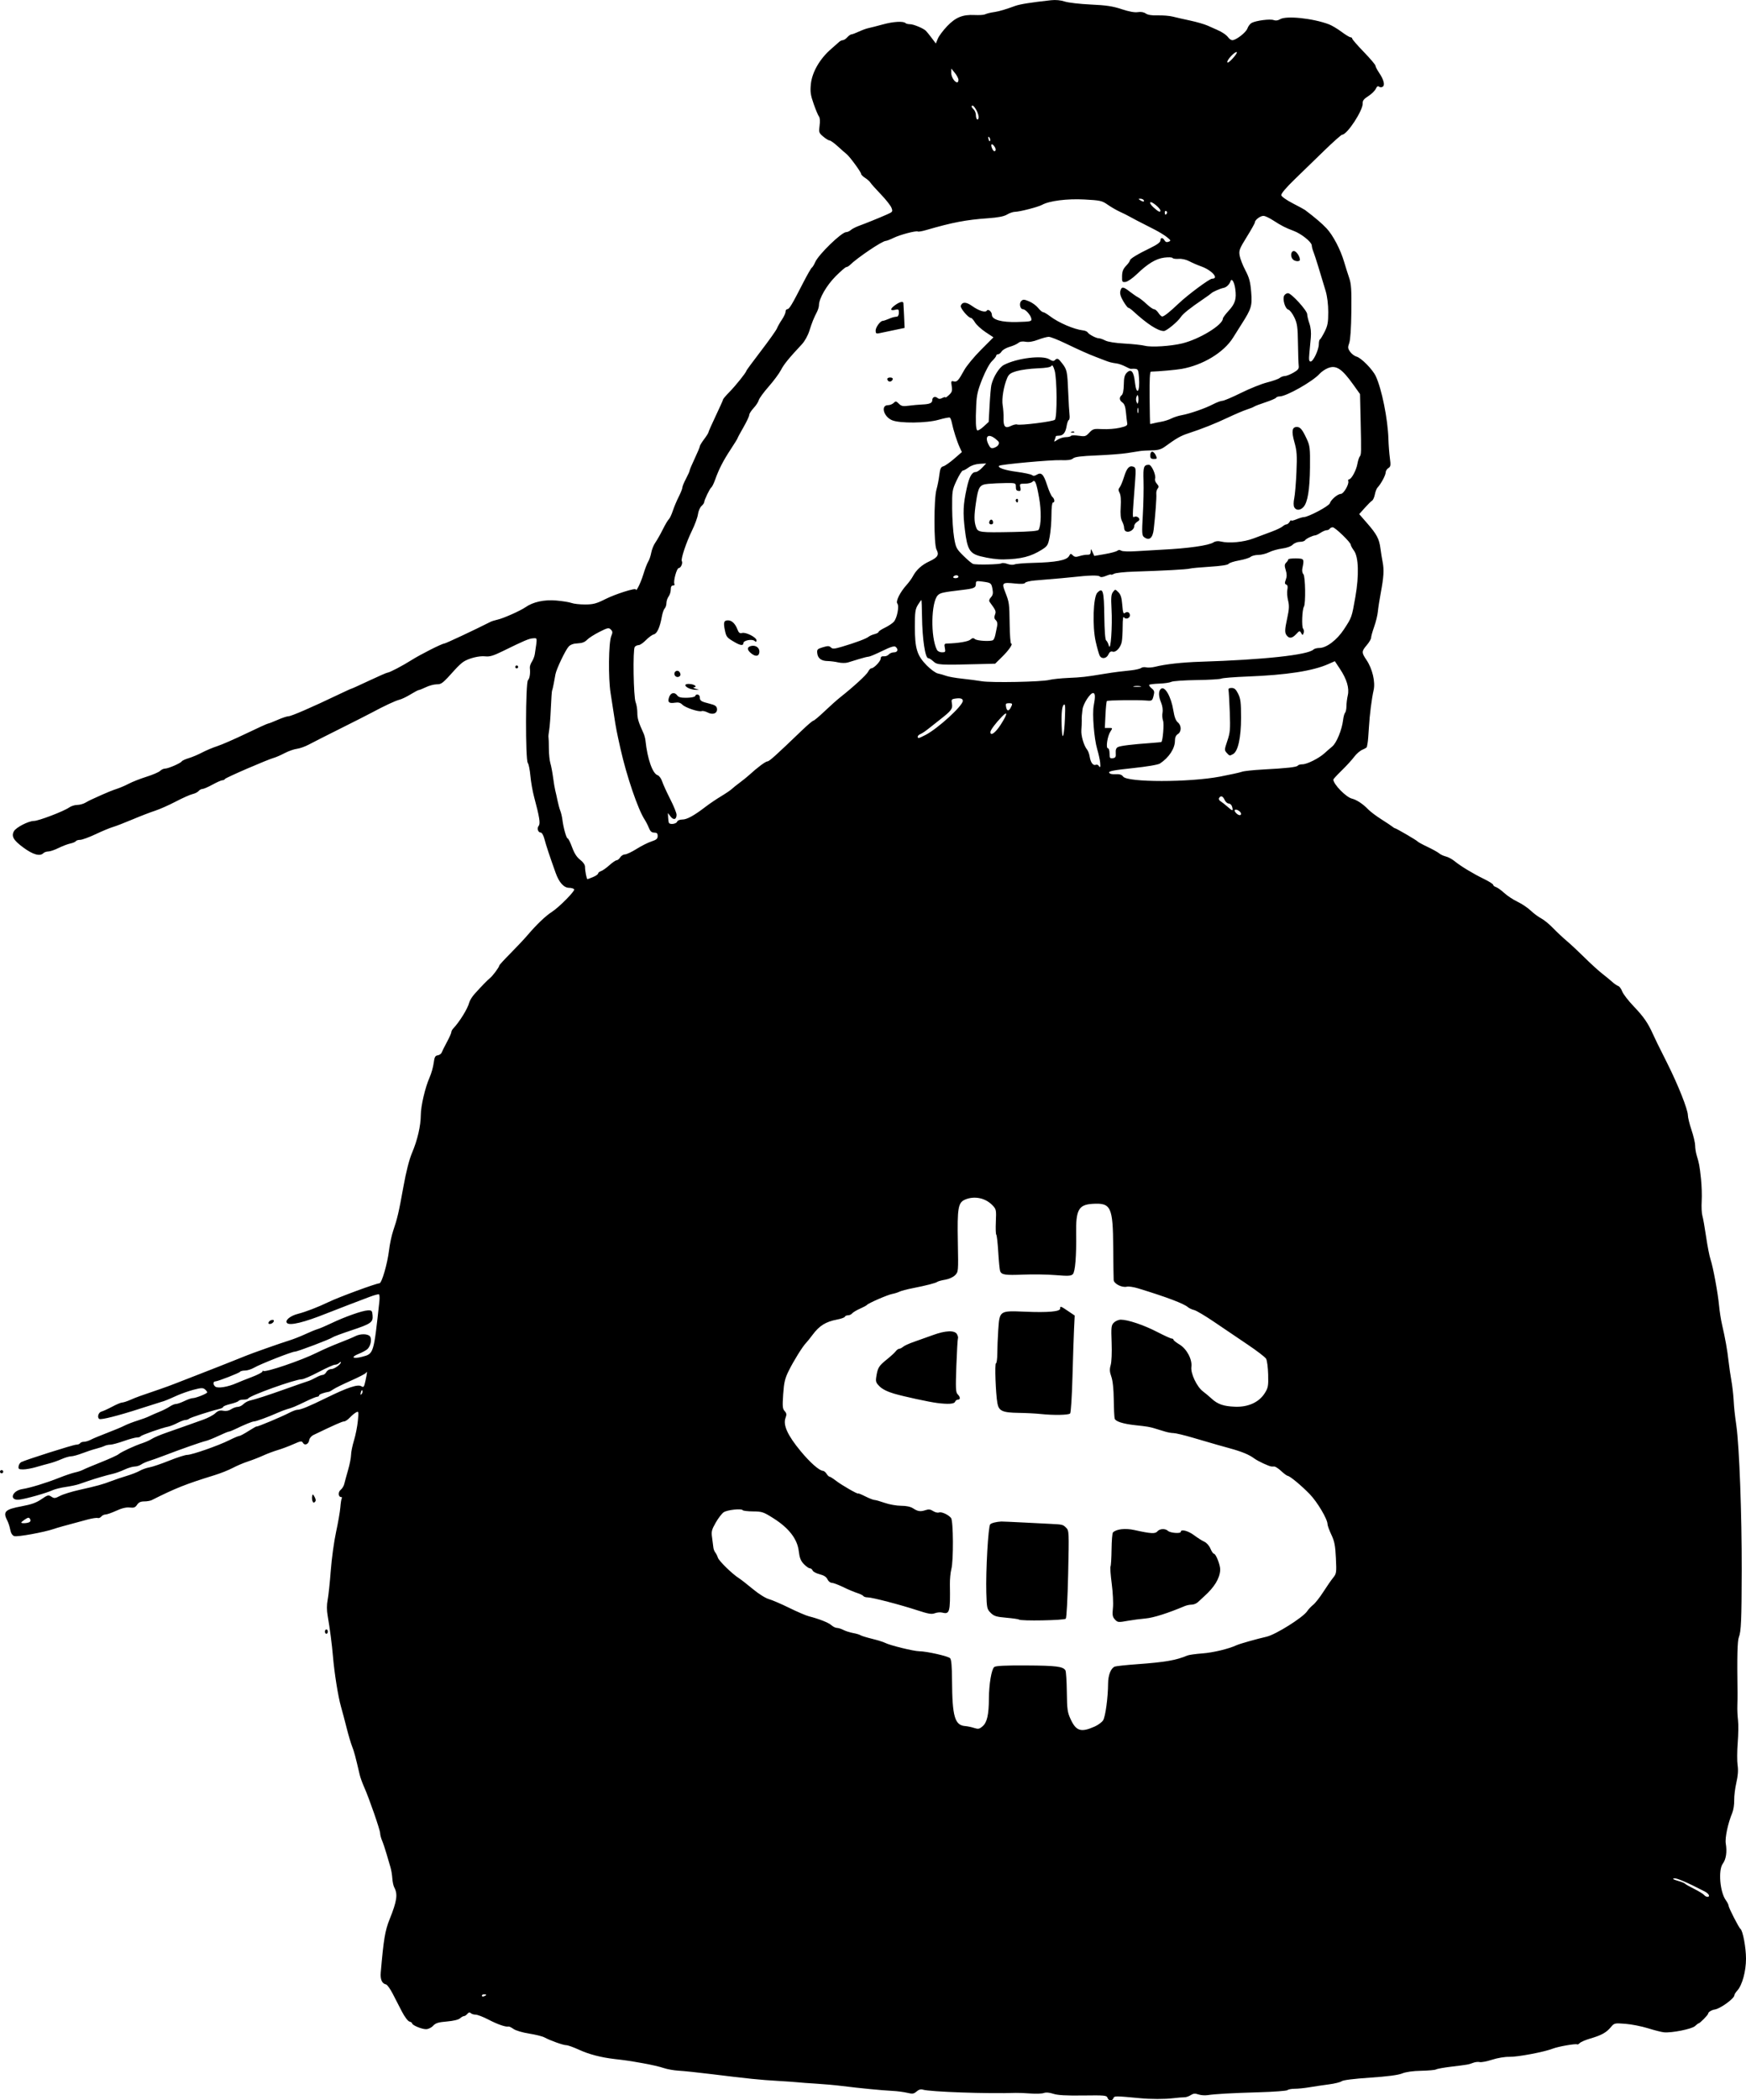 <?xml version="1.0" encoding="UTF-8"?>
<svg width="339.12mm" height="407.69mm" version="1.1" viewBox="0 0 1201.6 1444.6" xmlns="http://www.w3.org/2000/svg">
<g transform="translate(2.184 276.55)">
<path d="m759.99 1166.3c-0.528-1.663-1.908-1.793-16.817-1.592-11.688 0.158-17.429-0.17-20.475-1.171-2.711-0.891-5.047-1.083-6.5-0.536-1.247 0.47-5.418 0.619-9.268 0.331-3.85-0.288-8.35-0.474-10-0.413-18.897 0.699-59.552-0.722-64.029-2.239-1.343-0.455-2.788-0.029-4.274 1.26-1.942 1.685-2.815 1.809-6.471 0.922-2.324-0.564-6.926-1.157-10.226-1.318-7.007-0.342-22.414-1.84-34.5-3.353-4.675-0.585-12.775-1.317-18-1.625-5.225-0.309-10.85-0.722-12.5-0.918s-7.95-0.639-14-0.984c-11.953-0.682-20.23-1.527-45.5-4.646-9.075-1.12-19.2-2.181-22.5-2.357s-8.025-1.023-10.5-1.881-8.775-2.311-14-3.229c-9.949-1.748-11.255-1.941-19.705-2.923-9.348-1.086-17.673-3.265-24.523-6.42-3.7-1.704-7.621-3.099-8.713-3.099-2.114 0-10.904-3.137-15.059-5.374-1.375-0.74-6.1-1.909-10.5-2.598-4.47-0.7-9.185-2.095-10.685-3.162-1.477-1.05-3.052-1.814-3.5-1.698-1.822 0.474-7.484-1.477-13.717-4.726-3.631-1.893-7.637-3.443-8.9-3.443s-2.767-0.469-3.34-1.042c-0.723-0.723-1.434-0.57-2.322 0.5-0.704 0.848-1.752 1.542-2.329 1.542-0.577 0-1.819 0.697-2.76 1.548-1.04 0.941-4.582 1.789-9.026 2.162-5.91 0.495-7.732 1.062-9.483 2.952-1.254 1.353-3.32 2.338-4.901 2.338-2.97 0-9.537-2.753-9.537-3.997 0-0.423-0.842-0.99-1.871-1.259-1.041-0.272-3.331-3.318-5.163-6.867-1.81-3.507-4.681-9.077-6.379-12.377-1.698-3.3-3.762-6.137-4.587-6.305-2.735-0.556-3.999-3.415-3.592-8.127 1.982-22.979 2.96-28.856 6.104-36.661 5.043-12.52 5.732-17.231 3.202-21.907-0.595-1.1-1.201-3.928-1.346-6.285s-0.706-5.732-1.246-7.5-1.758-5.915-2.707-9.215c-0.949-3.3-2.33-7.418-3.07-9.151-0.74-1.733-1.345-4.032-1.345-5.109 0-2.222-7.617-24.17-11.014-31.74-1.234-2.75-2.612-6.575-3.06-8.5-2.986-12.809-3.824-15.934-5.232-19.5-0.869-2.2-2.539-7.825-3.711-12.5s-2.962-11.425-3.978-15c-1.967-6.925-4.522-22.978-5.49-34.5-0.674-8.02-2.154-19.372-3.623-27.801-0.678-3.889-0.681-7.514-9e-3 -11 0.551-2.86 1.515-11.949 2.141-20.199 0.626-8.25 2.268-20.175 3.648-26.5s2.7-13.916 2.933-16.869c0.233-2.953 0.669-5.765 0.969-6.25 0.3-0.485 0.116-0.881-0.407-0.881-2.017 0-2.249-3.429-0.336-4.959 1.06-0.848 2.178-2.666 2.484-4.041 0.306-1.375 1.472-5.65 2.592-9.5 1.12-3.85 2.053-8.575 2.073-10.5 0.02-1.925 0.934-6.425 2.03-10 1.096-3.575 2.287-9.591 2.647-13.368 0.623-6.54 0.563-6.819-1.251-5.842-1.048 0.564-2.995 2.192-4.329 3.618-1.333 1.425-3.099 2.592-3.924 2.592-1.272 0-6.279 2.217-21.152 9.365-1.375 0.661-2.647 2.227-2.828 3.479-0.409 2.845-3.11 4.018-4.311 1.872-0.793-1.418-1.522-1.312-6.626 0.959-3.154 1.404-7.985 3.212-10.735 4.019-2.75 0.807-7.25 2.498-10 3.758s-7.459 3.092-10.465 4.071c-3.006 0.979-7.731 2.985-10.5 4.459-2.769 1.474-8.41 3.716-12.535 4.984-19.471 5.985-26.965 8.959-43.236 17.158-0.955 0.481-3.266 0.875-5.135 0.875-2.447 0-3.822 0.647-4.913 2.311-1.222 1.865-2.197 2.231-5.052 1.898-2.388-0.279-5.386 0.433-9.222 2.189-3.126 1.431-6.474 2.602-7.44 2.602s-2.295 0.648-2.952 1.441-1.754 1.226-2.437 0.964c-0.683-0.262-3.912 0.241-7.177 1.117-17.348 4.657-20.181 5.447-22.936 6.395-6.685 2.302-25.344 5.684-27.323 4.953-1.359-0.502-2.306-2.036-2.763-4.474-0.383-2.04-1.305-4.877-2.049-6.303-3.158-6.051-1.494-7.655 10.154-9.794 6.438-1.182 9.895-2.426 13.354-4.806 4.277-2.942 4.85-3.09 6.85-1.762 1.946 1.292 2.593 1.234 5.98-0.54 2.088-1.094 8.072-2.943 13.297-4.109 12.066-2.693 16.401-3.89 22-6.073 2.475-0.965 7.2-2.556 10.5-3.535s7.35-2.557 9-3.506 4.694-2.027 6.764-2.396c2.07-0.368 8.197-2.448 13.615-4.622 5.418-2.174 10.984-3.952 12.37-3.952 3.236 0 21.543-6.4 28.973-10.129 3.147-1.579 6.206-2.871 6.798-2.871s3.53-1.569 6.529-3.488c2.999-1.918 5.452-3.29 5.452-3.048 0 0.547 17.096-6.609 22.461-9.402 2.179-1.134 4.654-2.069 5.5-2.077 2.478-0.024 7.781-2.196 20.039-8.206 14.677-7.197 21.618-9.498 24.057-7.975 1.598 0.998 1.911 0.575 2.868-3.891 1.256-5.854 1.312-6.815 0.309-5.308-0.404 0.608-5.01 2.994-10.235 5.302-5.225 2.309-10.625 4.95-12 5.869-1.375 0.92-2.725 1.709-3 1.754-3.673 0.606-7 1.817-7 2.549 0 0.506-0.562 0.92-1.25 0.92s-4.175 1.418-7.75 3.151c-7.365 3.57-9.452 4.438-13 5.406-1.375 0.375-4.3 1.488-6.5 2.473-6.37 2.852-14.885 5.97-16.305 5.97-1.211 5e-4 -6.683 2.252-13.599 5.596-1.597 0.772-3.283 1.404-3.747 1.404s-3.657 1.325-7.096 2.944c-3.439 1.619-7.378 3.188-8.753 3.486-2.744 0.595-17.511 5.776-28.5 10-3.85 1.48-8.572 3.165-10.494 3.745-1.922 0.58-4.385 1.678-5.473 2.44s-3.115 1.395-4.506 1.407c-1.39 0.012-4.553 0.969-7.027 2.126-2.475 1.157-6.075 2.454-8 2.882-4.004 0.891-11.87 3.182-17 4.951-1.925 0.664-4.85 1.664-6.5 2.222s-5.7 1.402-9 1.876-7.35 1.487-9 2.253c-4.159 1.929-18.22 5.91-22.741 6.439-7.346 0.859-5.291-6.162 2.129-7.273 5.134-0.768 16.35-4.204 25.113-7.691 4.125-1.642 9.075-3.317 11-3.723 1.925-0.406 4.4-1.224 5.5-1.819s6.725-2.961 12.5-5.259 11.175-4.762 12-5.476c1.826-1.579 11.032-5.843 16.5-7.642 2.2-0.724 5.125-2.054 6.5-2.955s5.875-2.801 10-4.221 10.2-3.557 13.5-4.75c3.3-1.193 8.577-3.073 11.726-4.179 3.149-1.106 6.871-3.071 8.27-4.368 1.942-1.8 3.247-2.218 5.513-1.764 1.92 0.384 3.843 0.021 5.445-1.029 1.362-0.892 3.392-1.623 4.512-1.623s2.87-0.835 3.891-1.856c1.021-1.021 2.933-2.108 4.25-2.417 4.418-1.036 12.303-3.6 25.394-8.256 7.15-2.543 13.9-4.891 15-5.218s3.476-1.417 5.28-2.423c1.804-1.006 3.926-1.829 4.715-1.829s1.916-0.9 2.505-2c0.589-1.101 2.094-2 3.347-2 2.112 0 6.653-3.235 6.653-4.739 0-0.363-0.54-0.121-1.2 0.539s-1.973 1.2-2.918 1.2-5.98 2.25-11.189 5c-5.209 2.75-10.434 5-11.611 5-4.598 0-36.043 11.286-36.916 13.25-0.183 0.412-1.619 0.75-3.191 0.75-1.572 0-3.108 0.405-3.414 0.899-0.306 0.495-2.807 1.44-5.559 2.1-2.752 0.66-5.003 1.556-5.003 1.992 0 0.436-1.238 1.088-2.75 1.45-6.31 1.511-19.82 5.873-20.7 6.684-0.522 0.481-1.665 0.875-2.539 0.875s-3.371 0.932-5.55 2.07c-2.179 1.139-5.086 2.282-6.461 2.541-4.134 0.778-18.475 5.834-18.833 6.639-0.183 0.412-1.308 0.759-2.5 0.771-1.192 0.012-5.317 1.135-9.167 2.496s-8.019 2.477-9.264 2.479c-1.245 0-3.045 0.402-4 0.887s-3.536 1.337-5.736 1.892c-2.2 0.555-6.469 1.958-9.486 3.118-3.017 1.159-6.493 2.108-7.723 2.108s-4.162 0.859-6.514 1.909c-2.352 1.05-6.077 2.365-8.277 2.922-2.2 0.557-6.414 1.723-9.365 2.591-2.951 0.868-6.92 1.578-8.82 1.578-2.966 0-3.41-0.303-3.135-2.148 0.176-1.181 0.995-2.477 1.82-2.879 3.564-1.737 35.858-11.973 37.772-11.973 1.16 0 2.388-0.45 2.728-1s1.534-1 2.655-1 3.231-0.638 4.691-1.417c1.46-0.779 6.479-2.871 11.154-4.649s10.075-4.034 12-5.014c1.925-0.98 5.975-2.547 9-3.482s6.625-2.267 8-2.961c1.375-0.694 4.525-2.073 7-3.065s5.694-2.616 7.154-3.608c1.46-0.992 3.394-1.804 4.298-1.804 0.904 0 3.507-0.9 5.784-2 2.277-1.1 4.827-2 5.668-2 2.206 0 10.096-3.136 10.096-4.013 0-0.408-0.72-1.339-1.601-2.07-1.337-1.11-2.623-1.06-7.808 0.3-3.414 0.895-8.656 2.741-11.649 4.101-5.704 2.592-8.768 3.829-10.442 4.217-0.55 0.128-7.3 2.27-15 4.762-14.623 4.732-26.471 7.723-27.75 7.006-1.666-0.933-0.673-4.509 1.403-5.052 1.184-0.31 4.55-1.843 7.481-3.406 2.931-1.564 6-2.844 6.821-2.844s3.417-0.845 5.769-1.877c4.067-1.784 6.254-2.576 20.277-7.335 3.3-1.12 8.025-2.85 10.5-3.845 2.475-0.995 9.9-3.884 16.5-6.421 6.6-2.537 12.9-4.999 14-5.47s5.15-2.078 9-3.571c3.85-1.493 7.9-3.109 9-3.591 3.09-1.355 24.405-8.879 29.964-10.577 2.73-0.834 7.68-2.776 11-4.315 3.32-1.539 7.161-3.116 8.536-3.504 1.375-0.388 5.65-2.214 9.5-4.058 9.221-4.418 21.253-8.659 25-8.812 2.741-0.112 3.026 0.183 3.299 3.428 0.403 4.794-1.02 5.791-14.799 10.37-6.325 2.102-11.977 4.201-12.56 4.665-1.641 1.305-24.327 9.914-26.126 9.914-2.07 0-23.817 8.562-28.121 11.072-1.819 1.06-4.605 1.928-6.191 1.928-1.586 0-3.122 0.385-3.412 0.855-0.521 0.843-15.227 6.566-17.006 6.618-1.645 0.048-1.687 2.196-0.07 3.538 1.736 1.441 8.735 0.299 14.857-2.423 1.721-0.765 6.392-2.632 10.38-4.148 3.987-1.516 7.25-3.21 7.25-3.765 0-0.555 0.261-0.747 0.581-0.428 1.277 1.277 26.315-7.231 36.919-12.545 3.85-1.929 10.758-4.952 15.35-6.717 4.593-1.765 9.543-3.831 11-4.591 3.465-1.808 8.589-1.775 10.116 0.064 1.518 1.829 0.525 6.792-1.773 8.853-0.931 0.836-3.635 2.293-6.009 3.238-5.655 2.252-4.072 3.652 2.284 2.02 8.177-2.1 8.058-1.723 12.025-38.277 0.251-2.314 0.115-4.418-0.302-4.676-0.417-0.258-3.444 0.563-6.725 1.824s-9.566 3.649-13.966 5.306-11.375 4.365-15.5 6.018c-15.215 6.095-25.126 8.508-27.048 6.585-1.743-1.743 2.115-4.993 7.548-6.359 5.149-1.294 13.971-4.697 21-8.098 6.932-3.354 32.833-12.894 35.01-12.894 1.609 0 5.485-13.347 6.634-22.843 0.51-4.211 1.767-10.132 2.795-13.157 2.941-8.66 3.856-12.585 7.034-30.181 1.959-10.847 4.042-18.993 6.084-23.79 3.626-8.52 5.902-18.398 5.927-25.715 0.021-6.251 2.982-18.946 6.021-25.813 1.217-2.75 2.502-7.25 2.854-10 0.527-4.107 1.025-5.055 2.79-5.306 1.181-0.168 2.425-1.068 2.763-2 0.338-0.932 1.952-4.169 3.585-7.194s2.978-6.03 2.987-6.679c9e-3 -0.648 0.579-1.773 1.267-2.5 4.443-4.697 10.024-13.727 11.06-17.897 0.352-1.417 2.031-4.117 3.731-6 4.914-5.444 8.674-9.305 10.638-10.924 1.968-1.621 6.32-7.516 6.32-8.559 0-0.352 3.487-4.152 7.75-8.445 4.263-4.293 9.55-9.92 11.75-12.506 6.14-7.216 12.477-13.262 16.725-15.958 4.78-3.034 15.998-14.364 15.315-15.468-0.362-0.585-1.903-1.064-3.425-1.064-3.645 0-6.92-3.597-9.299-10.216-3.971-11.045-6.753-19.434-7.804-23.534-0.608-2.372-1.688-4.25-2.444-4.25-1.911 0-2.829-2.982-1.434-4.662 1.26-1.518 0.53-6.087-3.169-19.838-1.036-3.85-2.184-10.375-2.552-14.5-0.368-4.125-1.174-8.132-1.791-8.905-1.677-2.1-1.558-55.134 0.128-56.917 1.193-1.262 1.698-4.582 1.292-8.492-0.104-0.997 0.528-2.907 1.404-4.244 0.876-1.337 1.778-3.671 2.006-5.187 1.771-11.795 1.853-11.039-1.177-10.87-2.788 0.156-5.882 1.463-20.936 8.849-6.43 3.155-8.976 3.909-11.996 3.557-4.133-0.483-11.309 1.302-15.023 3.735-1.266 0.83-3.768 3.142-5.56 5.138-8.876 9.886-9.432 10.335-12.876 10.369-1.86 0.019-5.182 0.903-7.382 1.966s-4.4 1.947-4.889 1.966c-0.489 0.019-3.065 1.372-5.723 3.008-2.659 1.636-6.083 3.275-7.611 3.643-2.74 0.66-10.495 4.284-19.277 9.008-2.475 1.331-12.15 6.237-21.5 10.902s-19.07 9.592-21.599 10.949-6.228 2.67-8.219 2.916c-1.991 0.247-5.771 1.579-8.401 2.959-2.63 1.381-5.906 2.817-7.281 3.192-4.466 1.218-33.49 13.76-33.833 14.62-0.183 0.46-0.943 0.835-1.688 0.835s-3.815 1.35-6.822 3c-3.006 1.65-6.129 3-6.939 3s-2.009 0.646-2.664 1.436-2.526 1.729-4.157 2.087c-1.631 0.358-6.832 2.674-11.558 5.147-4.726 2.472-11.123 5.307-14.215 6.299-3.092 0.992-10.123 3.702-15.623 6.022-5.5 2.32-11.575 4.664-13.5 5.209s-7.221 2.748-11.769 4.895c-4.548 2.148-9.359 3.905-10.691 3.905-1.332 0-2.678 0.415-2.992 0.923-0.314 0.508-2.028 1.231-3.809 1.606-1.781 0.376-5.413 1.76-8.071 3.077s-5.83 2.394-7.05 2.394-2.737 0.519-3.371 1.153c-2.376 2.376-7.136 1.05-13.77-3.836-6.84-5.038-8.401-7.722-6.526-11.225 1.406-2.628 10.064-7.09 13.766-7.096 3.176-4e-3 20.534-6.625 24.256-9.251 1.36-0.96 3.835-1.751 5.5-1.76 1.665-8e-3 4.152-0.665 5.527-1.461s3.175-1.746 4-2.112c0.825-0.366 4.2-1.896 7.5-3.398 3.3-1.503 7.8-3.3 10-3.993 2.2-0.694 6.025-2.328 8.5-3.632s7.985-3.465 12.244-4.802c4.259-1.337 8.454-3.141 9.321-4.009 0.868-0.868 2.388-1.577 3.379-1.577 2.205 0 10.751-3.698 11.556-5.001 0.321-0.519 2.477-1.506 4.791-2.193s6.458-2.434 9.208-3.883 7.475-3.429 10.5-4.402 11.936-4.863 19.803-8.645c7.867-3.782 14.673-6.877 15.126-6.877s3.366-1.125 6.475-2.5 6.5-2.5 7.535-2.5c1.867 0 16.128-6.178 33.722-14.61 5.039-2.415 9.38-4.39 9.647-4.39s5.733-2.475 12.147-5.5c6.413-3.025 12.093-5.5 12.621-5.5 1.298 0 10.282-4.69 16.423-8.572 6.194-3.916 21.051-11.428 22.603-11.428 0.885 0 21.361-9.598 31.93-14.967 0.843-0.428 3.013-1.104 4.822-1.501 3.936-0.864 15.64-6.066 19.146-8.509 5.282-3.68 12.803-5.327 21.148-4.631 4.314 0.36 9.081 1.125 10.594 1.7 1.513 0.575 5.722 1.037 9.354 1.025 5.598-0.018 7.727-0.585 13.995-3.731 6.954-3.49 20.91-7.892 20.91-6.596 0 2.216 3.34-4.503 5.082-10.224 1.161-3.813 2.71-7.863 3.441-9 0.731-1.137 1.655-3.867 2.054-6.067s1.681-5.35 2.849-7 3.463-5.693 5.099-8.985 3.499-6.441 4.141-7 1.878-3.166 2.748-5.795c0.871-2.629 2.709-7.001 4.085-9.717 1.376-2.715 2.502-5.56 2.502-6.321 0-0.761 1.125-3.5 2.5-6.086 1.375-2.586 2.5-5.111 2.5-5.611s1.575-4.227 3.5-8.283c1.925-4.056 3.5-7.818 3.5-8.36 0-0.542 1.337-2.754 2.972-4.915s2.985-4.31 3-4.777 2.278-5.572 5.028-11.344c2.75-5.772 5-10.804 5-11.183s1.973-2.699 4.384-5.156c4.378-4.461 11.616-13.508 11.616-14.519 0-0.294 4.552-6.477 10.116-13.741 5.564-7.264 10.509-14.237 10.99-15.495 0.48-1.258 2.003-3.95 3.384-5.982s2.51-4.49 2.51-5.462c0-0.972 0.562-1.772 1.25-1.776 1.337-9e-3 3.064-2.89 10.935-18.24 2.749-5.361 5.414-10.005 5.922-10.318s1.541-2.002 2.297-3.752c2.276-5.273 18.182-20.682 21.349-20.682 0.874 0 2.3-0.64 3.168-1.423s3.379-2.081 5.579-2.886c4.975-1.821 13.651-5.333 19.233-7.788 4.029-1.771 4.183-1.994 3.184-4.62-0.577-1.518-3.867-5.69-7.311-9.271s-6.677-7.198-7.184-8.036c-0.507-0.838-2.16-2.311-3.673-3.273s-2.75-2.208-2.75-2.769c0-1.23-7.885-11.956-9.999-13.603-0.825-0.643-3.507-3.005-5.96-5.25-2.453-2.245-5.006-4.081-5.673-4.081s-2.645-1.205-4.395-2.678c-3.007-2.531-3.146-2.947-2.53-7.591 0.395-2.979 0.233-5.418-0.411-6.194-0.585-0.704-2.227-4.601-3.65-8.659-2.158-6.153-2.483-8.414-1.957-13.616 0.839-8.307 6.183-17.536 14.089-24.334 2.193-1.885 4.582-3.991 5.309-4.678 0.727-0.688 1.895-1.25 2.596-1.25s2.088-0.9 3.084-2 2.273-2 2.839-2 2.859-0.853 5.095-1.896c2.236-1.043 5.191-2.122 6.566-2.397 1.375-0.276 5.89-1.428 10.034-2.561 7.272-1.988 14.078-2.368 15.577-0.868 0.398 0.398 1.758 0.723 3.022 0.723 2.398 0 9.111 2.771 10.904 4.5 0.57 0.55 2.358 2.749 3.973 4.887l2.937 3.887 1.342-3.289c0.738-1.809 3.616-5.671 6.395-8.583 5.842-6.121 10.682-8.106 18.818-7.716 3.025 0.145 6.175-0.018 7-0.362 1.873-0.781 3.742-1.237 7.216-1.76 2.851-0.429 7.903-1.942 13.784-4.125 3.197-1.187 11.093-2.443 24.652-3.92 3.268-0.356 6.742-0.031 9.5 0.888 2.391 0.797 10.423 1.724 17.848 2.061 10.679 0.484 15.129 1.151 21.298 3.195 5.073 1.681 8.967 2.394 11.142 2.041 2.123-0.345 4.118-7.5e-4 5.463 0.941 1.412 0.989 4.201 1.422 8.358 1.299 3.431-0.102 8.039 0.278 10.239 0.843s7.6 1.791 12 2.724 9.8 2.498 12 3.479 5.125 2.281 6.5 2.889c3.773 1.67 6.324 3.429 7.792 5.371 0.727 0.963 1.931 1.75 2.675 1.75 2.593 0 9.447-5.314 10.408-8.07 0.532-1.526 1.845-3.245 2.917-3.819 3.013-1.613 12.664-2.857 15.117-1.95 1.418 0.525 2.979 0.328 4.395-0.553 4.187-2.605 22.618-0.695 33.696 3.493 1.925 0.728 5.792 3.027 8.592 5.11s5.613 3.788 6.25 3.788 1.158 0.419 1.158 0.931 3.6 4.649 8 9.193 8 8.788 8 9.43 1.119 2.817 2.487 4.833c3.24 4.774 4.196 8.573 2.431 9.664-0.749 0.463-1.854 0.418-2.478-0.1-0.76-0.631-1.49-0.136-2.245 1.521-0.615 1.351-2.931 3.599-5.145 4.997-2.974 1.878-3.977 3.142-3.837 4.837 0.391 4.718-10.677 21.695-14.143 21.695-0.571 0-6.026 4.838-12.121 10.75-6.095 5.912-15.362 14.902-20.593 19.977-5.992 5.813-9.39 9.851-9.183 10.912 0.18 0.927 3.701 3.415 7.828 5.533 4.125 2.116 7.95 4.188 8.5 4.603 6.948 5.245 11.667 9.267 14.83 12.64 4.459 4.757 9.588 14.544 12.098 23.085 0.97 3.3 2.534 8.25 3.477 11 1.411 4.117 1.675 8.212 1.495 23.181-0.138 11.415-0.681 19.458-1.46 21.612-1.086 3.003-1.003 3.759 0.66 6.067 1.046 1.45 3.026 2.931 4.401 3.291 3.167 0.829 10.981 8.755 13.16 13.348 4.128 8.703 8.345 29.569 8.745 43.281 0.118 4.029 0.567 9.928 0.999 13.11 0.685 5.05 0.55 5.932-1.06 6.937-1.014 0.634-1.845 2.003-1.845 3.043 0 1.863-3.314 7.984-5.592 10.328-0.642 0.661-1.464 2.786-1.828 4.723-0.363 1.937-1.238 3.872-1.943 4.299-0.705 0.427-2.982 2.682-5.06 5.009l-3.777 4.232 5.469 6.268c6.622 7.589 8.292 10.743 9.142 17.268 0.358 2.75 1.037 6.966 1.508 9.37 1.065 5.438 0.777 10.292-1.257 21.138-0.876 4.671-1.785 10.517-2.02 12.992s-1.375 7.158-2.534 10.407-2.107 6.641-2.107 7.538c0 0.897-1.332 3.189-2.959 5.093-3.692 4.319-3.708 5.117-0.208 10.282 4.018 5.931 6.186 15.073 4.904 20.68-1.343 5.874-2.774 17.134-3.241 25.5-0.277 4.95-0.692 9.9-0.923 11-0.231 1.1-0.454 2.283-0.496 2.629-0.042 0.346-1.409 1.181-3.038 1.855-1.629 0.675-4.175 2.867-5.657 4.871-1.483 2.005-5.325 6.21-8.538 9.345s-5.843 5.978-5.843 6.316c0 3.183 8.724 12.138 12.78 13.118 3.241 0.783 7.757 3.776 11.272 7.471 1.404 1.475 5.454 4.521 9 6.768 3.546 2.247 6.991 4.545 7.656 5.106s1.412 1.02 1.662 1.02c0.786 0 15.104 8.352 15.647 9.127 0.284 0.406 3.358 2.082 6.831 3.724 3.473 1.642 7.065 3.637 7.983 4.433 0.918 0.796 2.991 1.763 4.608 2.148 1.616 0.385 4.316 1.836 6 3.224 4.13 3.404 12.717 8.598 20.311 12.286 3.438 1.669 6.25 3.46 6.25 3.979 0 0.519 0.864 1.218 1.92 1.554 1.056 0.335 3.639 2.184 5.74 4.108 2.101 1.924 6.213 4.631 9.137 6.014 2.925 1.384 6.979 4.101 9.01 6.039 2.031 1.938 5.267 4.342 7.192 5.343s5.605 4.002 8.178 6.67c2.573 2.668 6.817 6.65 9.432 8.85s8.162 7.375 12.326 11.5 9.595 9.07 12.068 10.99c2.473 1.919 5.622 4.512 6.997 5.761s3.198 2.493 4.051 2.764c0.853 0.271 2.089 1.954 2.748 3.739 0.658 1.785 4.236 6.419 7.949 10.297 6.73 7.029 9.722 11.339 13.171 18.975 1.877 4.155 2.963 6.369 9.797 19.974 7.521 14.972 14.284 31.99 14.284 35.948 0 1.485 1.125 6.051 2.5 10.147 1.375 4.096 2.5 8.903 2.5 10.683 0 1.78 0.475 4.808 1.055 6.729 1.725 5.713 1.982 7.105 2.944 15.941 0.505 4.646 0.728 11.621 0.494 15.5s-0.021 8.403 0.472 10.053c0.494 1.65 1.651 8.175 2.571 14.5 0.92 6.325 2.282 13.3 3.027 15.5 1.785 5.274 5.097 23.198 5.913 32 0.357 3.85 1.279 9.7 2.048 13 2.161 9.268 3.601 17.339 4.46 25 0.432 3.85 1.294 9.795 1.917 13.212s1.315 9.266 1.539 13c0.404 6.72 0.703 9.552 1.933 18.288 2.027 14.392 3.762 61.39 3.674 99.5-0.079 34.144-0.416 41.985-1.973 45.923-1.004 2.539-1.257 13.21-0.901 38.077 0.031 2.2-0.021 6.25-0.116 9-0.095 2.75 0.106 7.25 0.446 10 0.341 2.75 0.25 9.733-0.202 15.517-0.452 5.785-0.485 12.759-0.074 15.5 0.516 3.439 0.244 7.151-0.878 11.983-0.894 3.85-1.559 9.297-1.478 12.106 0.081 2.808-0.514 6.689-1.323 8.624-2.991 7.158-5.128 17.223-4.479 21.097 0.964 5.756 0.222 10.788-2.041 13.849-3.212 4.345-1.99 19.432 2.028 25.034 1.069 1.49 1.943 3.224 1.943 3.854 0 1.345 7.084 15.191 8.169 15.968 1.642 1.177 3.831 12.866 3.831 20.463 0 8.789-2.638 18.359-6.083 22.07-1.054 1.135-1.917 2.526-1.917 3.089 0 2.237-9.698 9.293-13.5 9.822-2.05 0.285-4.5 1.772-4.5 2.731 0 0.942-5.726 6.794-6.648 6.794-0.24 0-1.348 0.85-2.463 1.889-2.175 2.027-16.086 4.808-21.389 4.277-1.65-0.165-6.577-1.416-10.949-2.78-4.372-1.363-11.369-2.743-15.549-3.065-7.53-0.581-7.623-0.558-10.148 2.442-3.051 3.626-6.449 5.483-14.116 7.711-3.155 0.917-6.358 2.289-7.118 3.049-0.76 0.76-1.574 1.189-1.809 0.954-0.7-0.7-13.029 1.444-16.81 2.923-5.945 2.325-24.217 5.769-29.853 5.628-3.084-0.077-8.139 0.766-11.927 1.989-3.616 1.168-7.443 1.897-8.504 1.619-1.062-0.278-3.12-0.042-4.573 0.524-3.012 1.172-3.474 1.253-15.421 2.696-4.828 0.583-9.328 1.405-10 1.827-0.672 0.421-5.272 0.843-10.222 0.937-5.739 0.109-10.507 0.778-13.159 1.847-2.783 1.122-10.106 2.077-22.133 2.885-11.019 0.741-18.546 1.683-19.452 2.435-0.813 0.674-4.803 1.663-8.867 2.197-4.064 0.534-10.089 1.428-13.389 1.987-3.3 0.559-7.822 1.019-10.05 1.022-2.228 0-4.478 0.423-5 0.934-0.522 0.51-9.275 1.171-19.45 1.467-19.079 0.556-30.084 1.173-35.771 2.007-1.799 0.264-4.578 0.024-6.176-0.533-2.234-0.779-3.442-0.66-5.236 0.516-1.283 0.84-3.229 1.503-4.324 1.473-1.096-0.03-4.692 0.266-7.992 0.658-5.737 0.681-15.008 0.668-22.5-0.031-17.286-1.613-17.736-1.614-18.341-0.037-0.814 2.122-3.395 1.96-4.099-0.258zm-427.56-70.796c0-0.216-0.675-0.393-1.5-0.393s-1.5 0.436-1.5 0.969c0 0.533 0.675 0.71 1.5 0.393s1.5-0.752 1.5-0.969zm841.45-68.643c-0.268-0.688-1.491-1.769-2.719-2.403-12.169-6.287-19.377-9.388-21.13-9.089-1.493 0.254-0.797 0.733 2.398 1.654 2.475 0.713 4.725 1.606 5 1.986s3.098 1.986 6.273 3.572c3.175 1.585 6.268 3.478 6.872 4.207 1.394 1.68 3.953 1.738 3.305 0.075zm-422.71-115.9c2.332-1.038 4.943-2.96 5.801-4.271 1.592-2.43 3.408-15.824 3.44-25.376 0.019-5.731 1.948-10.576 4.618-11.6 0.921-0.353 7.8-1.086 15.287-1.627 19.311-1.397 26.897-2.706 34.613-5.972 1.1-0.466 5.743-1.119 10.317-1.453 7.438-0.542 18.174-3.12 23.683-5.687 2.027-0.945 14.087-4.354 20.499-5.796 6.296-1.415 25.18-13.267 28.008-17.577 0.845-1.288 2.699-3.256 4.12-4.374s4.543-5.088 6.936-8.823c2.394-3.735 5.442-8.133 6.774-9.773 2.307-2.84 2.399-3.483 1.922-13.536-0.41-8.652-0.975-11.557-3.131-16.115-1.447-3.058-2.63-6.315-2.63-7.239 0-3.436-7.054-15.311-12.275-20.665-5.932-6.083-13.44-12.304-15.154-12.556-0.603-0.088-2.6-1.566-4.439-3.284s-3.971-3.123-4.738-3.123c-0.767 0-1.618 0-1.891-0.01-1.582-0.022-9.451-3.686-12.003-5.589-3.491-2.603-8.597-4.703-17-6.992-6.187-1.685-7.737-2.13-25.5-7.328-5.775-1.69-11.593-3.075-12.929-3.078-1.336 0-3.923-0.456-5.75-1.006s-4.938-1.494-6.914-2.098c-3.926-1.2-5.018-1.385-13.907-2.35-8.177-0.888-13.363-2.543-13.965-4.455-0.276-0.878-0.567-6.771-0.647-13.096-0.093-7.397-0.687-13.028-1.665-15.783-1.192-3.361-1.288-5.083-0.443-8 0.624-2.156 0.894-8.651 0.643-15.462-0.396-10.747-0.263-11.915 1.572-13.75 1.103-1.103 3.244-2.005 4.758-2.005 4.88 0 15.81 3.68 24.949 8.4 4.898 2.53 9.444 4.6 10.102 4.6s1.196 0.359 1.196 0.799c0 0.439 1.84 1.902 4.089 3.25 5.059 3.033 8.914 10.298 8.215 15.484-0.593 4.401 3.784 13.654 7.925 16.752 1.628 1.218 4.316 3.466 5.974 4.997 4.216 3.89 8.216 5.275 16.145 5.587 8.984 0.353 16.451-3.022 20.39-9.217 2.401-3.777 2.62-4.95 2.418-12.968-0.122-4.849-0.77-9.727-1.44-10.84s-6.392-5.497-12.717-9.74c-6.325-4.244-16.568-11.171-22.763-15.394-6.195-4.223-12.495-7.971-14-8.328-1.505-0.358-3.412-1.232-4.237-1.944-2.932-2.53-14.56-6.927-34.215-12.941-3.143-0.962-6.659-1.501-7.813-1.2-3.311 0.866-8.944-1.944-9.142-4.56-0.093-1.23-0.233-11.237-0.31-22.237-0.199-28.184-1.5-30.94-14.24-30.171-9.591 0.578-11.549 4.167-11.285 20.671 0.241 15.064-0.653 26.087-2.245 27.679-1.281 1.281-3.153 1.387-11.885 0.671-5.7-0.467-15.687-0.625-22.192-0.35-12.458 0.527-15.019 0.144-15.991-2.387-0.328-0.855-0.908-6.758-1.288-13.117-0.38-6.359-0.992-11.748-1.36-11.975-0.368-0.227-0.501-4.241-0.296-8.918 0.359-8.196 0.27-8.61-2.433-11.394-4.801-4.943-12.303-6.49-18.639-3.843-4.901 2.048-5.531 5.703-5.079 29.443 0.384 20.167 0.371 20.325-1.94 22.635-1.329 1.329-4.217 2.638-6.737 3.054-2.426 0.4-4.861 1.057-5.41 1.46-1.218 0.891-7.616 2.538-17.075 4.395-3.891 0.764-7.941 1.834-9 2.377s-3.324 1.252-5.034 1.576c-3.241 0.613-16.521 6.395-17.391 7.573-0.275 0.372-2.415 1.521-4.756 2.553-2.341 1.032-4.758 2.482-5.372 3.222s-1.924 1.345-2.911 1.345-1.944 0.441-2.128 0.98c-0.183 0.539-2.583 1.407-5.333 1.928-7.875 1.492-12.244 4.22-16.964 10.592-1.63 2.2-3.624 4.675-4.431 5.5-2.391 2.444-8.534 12.317-11.911 19.143-2.611 5.277-3.259 8.014-3.817 16.114-0.576 8.349-0.431 10.025 1.004 11.61 1.347 1.488 1.469 2.398 0.623 4.625-1.87 4.919 1.376 12.065 10.452 23.008 6.483 7.817 12.799 13.377 15.287 13.459 0.683 0.023 1.804 0.941 2.49 2.041s1.617 2 2.067 2c0.45 0 2.479 1.284 4.509 2.854 3.921 3.031 15.191 9.483 15.191 8.696 0-0.257 2.203 0.639 4.895 1.992 2.692 1.352 5.521 2.459 6.285 2.459 0.764 0 3.95 0.9 7.08 2 3.13 1.1 8.192 2 11.251 2 3.566 0 6.498 0.615 8.175 1.713 3.354 2.198 5.151 2.466 8.639 1.29 2.134-0.719 3.416-0.565 5.242 0.632 1.33 0.871 3.124 1.313 3.989 0.981 1.747-0.67 6.409 1.431 8.341 3.759 1.605 1.934 1.764 29.456 0.203 35.251-0.601 2.233-1.049 6.944-0.995 10.467 0.297 19.307-0.097 20.699-5.474 19.35-1.215-0.305-3.426-0.092-4.914 0.474-2.186 0.831-4.48 0.445-11.961-2.012-11.755-3.861-31.166-8.905-34.265-8.905-1.305 0-2.631-0.417-2.946-0.927-0.315-0.51-2.254-1.458-4.309-2.107s-6.395-2.482-9.646-4.073c-3.25-1.591-6.747-2.893-7.771-2.893-1.024 0-2.356-1.085-2.961-2.412-0.753-1.653-2.441-2.749-5.366-3.486-2.347-0.591-4.529-1.756-4.848-2.588-0.32-0.833-1.186-1.514-1.925-1.514-0.739 0-2.598-1.308-4.129-2.907-2.149-2.243-2.948-4.29-3.499-8.965-0.971-8.238-6.744-15.742-17.234-22.406-7.021-4.46-8.013-4.798-14.197-4.845-3.656-0.028-6.872-0.413-7.145-0.855-0.79-1.278-10.565-0.219-13.057 1.414-1.245 0.816-3.712 4.014-5.481 7.106-2.828 4.943-3.135 6.187-2.539 10.29 0.373 2.567 0.765 5.611 0.871 6.764 0.106 1.153 0.7 2.728 1.321 3.5 0.62 0.772 1.426 2.377 1.79 3.566 0.688 2.249 9.831 11.183 14.438 14.108 1.455 0.924 5.779 4.289 9.609 7.478 3.949 3.288 8.712 6.284 11 6.92 2.22 0.617 8.522 3.326 14.004 6.02s11.558 5.303 13.5 5.797c7.171 1.826 13.588 4.361 15.596 6.162 1.135 1.018 2.845 1.851 3.8 1.851 0.954 0 2.966 0.636 4.47 1.414 1.504 0.778 4.519 1.736 6.7 2.13 2.181 0.394 4.415 1.052 4.965 1.463 0.55 0.411 4.15 1.524 8 2.474 3.85 0.95 7.9 2.206 9 2.792 3.177 1.691 19.543 5.722 23.447 5.775 5.294 0.072 19.849 3.348 21.294 4.793 0.885 0.885 1.284 5.474 1.343 15.459 0.145 24.725 1.886 30.699 9.098 31.223 1.55 0.113 4.289 0.687 6.087 1.276 2.836 0.929 3.61 0.778 5.844-1.143 3.079-2.648 4.282-7.934 4.343-19.075 0.054-9.89 1.782-20.12 3.662-21.68 1.011-0.839 7.519-1.152 22.266-1.072 20.373 0.111 25.091 0.703 26.729 3.354 0.444 0.719 0.88 7.384 0.968 14.812 0.143 12.07 0.423 14.071 2.634 18.835 3.795 8.177 7.144 9.193 16.525 5.016zm13.771-73.834c-1.471-1.625-1.689-3.039-1.196-7.759 0.332-3.174-0.04-10.67-0.826-16.657-0.786-5.987-1.163-11.316-0.839-11.841 0.325-0.525 0.648-5.823 0.719-11.772 0.071-5.949 0.497-11.184 0.946-11.633 2.356-2.355 8.522-3.043 14.806-1.651 11.303 2.503 14.321 2.677 15.789 0.907 1.589-1.915 5.42-2.103 7.267-0.356 1.556 1.472 8.821 2.031 8.821 0.679 0-2.039 5.09-0.746 9.173 2.33 2.38 1.792 5.552 3.802 7.049 4.466 1.56 0.692 3.353 2.716 4.199 4.741 0.812 1.944 1.901 3.534 2.419 3.534 1.374 0 4.479 8.053 4.298 11.147-0.343 5.874-3.961 11.822-11.06 18.183-1.332 1.193-3.244 2.957-4.25 3.92s-2.932 1.75-4.282 1.75-3.487 0.436-4.75 0.969c-11.644 4.909-21.61 8.065-26.956 8.535-3.487 0.307-8.786 0.994-11.774 1.527-7.262 1.295-7.483 1.272-9.555-1.018zm-65.937 0.229c-0.294-0.294-4.182-0.855-8.641-1.247-6.923-0.609-8.495-1.101-10.77-3.374-2.52-2.517-2.681-3.267-2.987-13.891-0.43-14.941 1.314-45.621 2.671-46.977 0.926-0.926 4.184-1.748 7.652-1.932 0.55-0.029 7.525 0.282 15.5 0.691 7.975 0.409 16.525 0.843 19 0.965 7.604 0.375 7.938 0.461 10.075 2.598 2.037 2.037 2.063 2.612 1.422 31.742-0.365 16.563-1.08 30.181-1.62 30.832-0.977 1.177-31.164 1.731-32.302 0.593zm14.925-141.38c-3.3-0.353-10.05-0.697-15-0.765-11.184-0.153-13.733-1.301-14.689-6.617-1.204-6.69-1.958-27.477-0.998-27.477 0.492 0 0.907-3.038 0.922-6.75 0.015-3.712 0.312-11.025 0.66-16.25 0.882-13.253 0.87-13.244 18.496-12.493 15.731 0.67 24.11-0.067 24.11-2.122 0-1.895 0.265-1.813 5.453 1.688l4.553 3.073-0.445 9.177c-0.245 5.048-0.738 19.977-1.096 33.177s-1.081 24.45-1.608 25c-1.085 1.134-11.405 1.315-20.356 0.358zm-71-7.534c-5.731-0.718-23.04-4.469-29.92-6.484-4.449-1.303-7.961-3.068-9.836-4.943-2.625-2.625-2.846-3.341-2.214-7.157 0.959-5.787 1.736-7.016 7.219-11.423 2.613-2.1 5.339-4.605 6.058-5.568 0.719-0.963 1.808-1.75 2.421-1.75 0.613 0 1.825-0.617 2.693-1.371 0.868-0.754 4.279-2.301 7.579-3.437 3.3-1.136 9.148-3.219 12.996-4.629 8.722-3.195 14.985-3.401 16.515-0.542 0.595 1.111 0.885 2.349 0.646 2.75-0.24 0.401-0.733 8.887-1.096 18.858-0.569 15.633-0.447 18.342 0.89 19.678 1.926 1.926 2.001 3.692 0.156 3.692-0.766 0-1.652 0.675-1.969 1.5-0.569 1.482-4.669 1.76-12.138 0.824zm-624.8 81.884c0.741-0.471 0.869-1.292 0.335-2.156-0.724-1.172-1.275-1.124-3.447 0.299-1.422 0.932-2.585 1.909-2.585 2.171 0 0.763 4.383 0.52 5.697-0.315zm229.09-90.345c-0.25-0.749-0.703-0.296-1.057 1.056-0.435 1.663-0.305 2.054 0.437 1.312 0.581-0.581 0.86-1.647 0.619-2.368zm158.74-353.31c1.907-0.797 3.468-1.892 3.468-2.433 0-0.541 0.876-1.262 1.946-1.601 1.07-0.34 3.658-2.16 5.75-4.044 2.092-1.885 4.363-3.437 5.045-3.45 0.683-0.013 1.804-0.923 2.49-2.023s2.153-2.004 3.259-2.01c1.105-5e-3 4.709-1.708 8.009-3.784s7.912-4.394 10.25-5.151c3.397-1.1 4.25-1.846 4.25-3.716 0-1.797-0.551-2.34-2.379-2.34-1.751 0-2.721-0.857-3.675-3.25-0.713-1.788-2.034-4.375-2.937-5.75-4.543-6.92-12.378-29.865-16.561-48.5-2.598-11.574-3.277-15.062-4.381-22.5-0.612-4.125-1.726-11.325-2.475-16-1.655-10.332-1.38-34.688 0.442-39.086 1.067-2.575 1.022-3.285-0.288-4.595-1.399-1.399-2.165-1.239-7.899 1.647-3.492 1.758-7.31 4.209-8.484 5.446-1.492 1.573-3.425 2.3-6.425 2.418-2.884 0.113-4.919 0.842-6.207 2.224-2.185 2.345-8.405 15.371-9.08 19.017-0.247 1.335-0.78 4.228-1.183 6.428-0.403 2.2-0.906 4.306-1.117 4.679s-0.598 5.774-0.86 12c-0.262 6.226-0.79 13.121-1.173 15.321-0.383 2.2-0.59 4.402-0.46 4.894 0.13 0.492 0.246 3.979 0.258 7.75 0.012 3.771 0.474 8.318 1.027 10.106 0.553 1.788 1.391 6.175 1.862 9.75s1.15 7.625 1.508 9c0.358 1.375 1.064 4.525 1.568 7 0.504 2.475 1.364 5.625 1.911 7 0.547 1.375 1.187 4.075 1.422 6 0.691 5.653 2.753 13 3.648 13 0.455 0 1.824 2.732 3.041 6.071 1.523 4.176 3.256 6.866 5.554 8.619 2.047 1.561 3.34 3.421 3.34 4.804 0 2.811 1.109 8.506 1.657 8.506 0.224 0 1.968-0.652 3.875-1.449zm57.83-38.051c0.338-0.88 1.837-1.5 3.627-1.5 3.16 0 8.082-2.715 16.145-8.905 2.576-1.978 7.303-5.17 10.506-7.096s6.521-4.175 7.375-5c0.854-0.825 3.338-2.815 5.519-4.422 2.182-1.607 5.092-3.955 6.467-5.218 5.539-5.088 11.264-9.36 12.543-9.36 1.258 0 5.528-3.834 23.667-21.25 3.867-3.712 7.445-6.75 7.952-6.75 0.507 0 3.941-2.88 7.63-6.401s8.612-7.908 10.94-9.75c9.26-7.328 18.111-15.466 19.14-17.599 0.597-1.238 1.565-2.25 2.151-2.25 1.778 0 6.457-4.883 6.468-6.75 7e-3 -1.19 0.698-1.679 2.162-1.529 1.183 0.121 2.701-0.441 3.372-1.25 0.671-0.809 2.291-1.471 3.598-1.471 2.568 0 3.185-2.085 1.124-3.796-0.906-0.752-3.474 0.045-9.25 2.87-4.398 2.151-8.611 3.914-9.362 3.918-0.751 4e-3 -3.676 0.728-6.5 1.609-2.824 0.881-6.358 1.961-7.854 2.402-1.496 0.44-4.421 0.406-6.5-0.077-2.079-0.483-5.356-0.903-7.281-0.933-4.43-0.07-6.778-1.843-7.183-5.422-0.285-2.521 0.109-2.936 3.849-4.059 3.432-1.03 4.406-1.01 5.529 0.112 1.15 1.15 2.372 1.064 7.834-0.551 9.1-2.691 16.561-5.486 18.139-6.796 0.739-0.613 2.579-1.425 4.088-1.804 1.509-0.379 2.744-1.05 2.744-1.491s1.966-1.754 4.368-2.917c2.402-1.163 5.157-2.987 6.122-4.053 2.274-2.513 3.889-10.849 2.44-12.595-1.253-1.51 1.891-7.802 6.391-12.789 1.552-1.72 3.463-4.34 4.248-5.823 2.397-4.531 6.162-7.954 11.434-10.397 5.755-2.666 6.838-4.469 4.88-8.123-1.861-3.473-1.863-34.819-3e-3 -41.284 0.712-2.475 1.593-6.957 1.957-9.959 0.534-4.398 1.069-5.564 2.754-6 1.15-0.298 4.492-2.62 7.426-5.16l5.335-4.619-1.556-3.381c-1.808-3.928-4.372-11.963-5.302-16.619-0.356-1.781-0.998-3.455-1.427-3.72-0.429-0.265-3.882 0.408-7.673 1.495-8.278 2.374-26.716 2.563-32.062 0.329-5.875-2.455-8.009-10.365-2.795-10.365 1.277 0 3.013-0.691 3.857-1.536 1.381-1.381 1.742-1.33 3.581 0.509 1.713 1.713 2.816 1.941 6.786 1.403 2.607-0.353 6.799-0.732 9.316-0.842 5.136-0.224 6.925-1.008 6.925-3.034 0-2.027 1.879-2.846 3.48-1.517 1.026 0.852 1.935 0.865 3.456 0.051 1.135-0.608 2.064-0.785 2.064-0.395s1.119-0.341 2.486-1.626c2.088-1.961 2.389-2.941 1.882-6.112-0.541-3.382-0.402-3.723 1.334-3.269 2.268 0.593 3.32-0.525 7.243-7.698 1.598-2.923 6.783-9.203 11.521-13.955l8.615-8.642-5.457-3.623c-3.002-1.993-6.267-4.994-7.256-6.668-0.989-1.675-2.219-3.045-2.732-3.045-1.825 0-7.62-6.876-7.049-8.364 1.081-2.818 3.715-2.759 7.846 0.176 4.645 3.3 9.135 4.697 10.095 3.143 0.878-1.42 3.468 0.75 3.484 2.917 0.024 3.349 6.709 5.229 17.489 4.917 9.368-0.271 9.979-0.416 9.663-2.289-0.408-2.422-4.028-6.5-5.77-6.5-1.964 0-2.806-4.015-1.183-5.639 1.221-1.221 1.957-1.193 5.353 0.203 2.165 0.89 4.982 2.928 6.26 4.527 1.277 1.6 2.81 2.909 3.406 2.909 0.596 0 2.689 1.225 4.652 2.723 6.007 4.582 16.723 9.177 23.016 9.87 1.318 0.145 2.713 0.776 3.1 1.401 0.896 1.45 5.789 4.006 7.668 4.006 0.789 0 2.768 0.689 4.397 1.532 1.799 0.93 6.982 1.75 13.2 2.087 5.631 0.305 11.948 0.99 14.039 1.52 4.456 1.132 17.856 0.282 25.701-1.629 11.895-2.899 27.918-12.686 27.983-17.093 0.01-0.596 1.791-3.006 3.96-5.355 4.535-4.912 5.508-8.142 4.551-15.1-0.639-4.644-2.446-7.606-3.222-5.28-0.746 2.237-2.868 4.298-4.773 4.635-2.206 0.39-7.713 2.806-8.5 3.729-0.275 0.323-2.75 2.113-5.5 3.979-9.231 6.265-13.99 10.072-15.516 12.415-2.056 3.156-9.834 9.56-11.611 9.56-4.078 0-11.557-4.845-21.223-13.75-1.343-1.238-2.808-2.25-3.254-2.25s-2.003-2.032-3.458-4.516c-1.833-3.128-2.455-5.279-2.023-7 0.802-3.196 1.974-3.129 6.441 0.371 2.004 1.57 4.621 3.367 5.816 3.993 1.194 0.626 3.845 2.716 5.89 4.645 2.045 1.929 4.32 3.507 5.055 3.507 0.735 0 2.074 1.125 2.975 2.5 0.901 1.375 2.078 2.5 2.615 2.5 1.268 0 5.064-2.995 11.293-8.91 6.361-6.04 21.25-17.09 23.028-17.09 5.055 0-0.151-5.863-7.528-8.478-2.475-0.877-6.138-2.464-8.14-3.525-2.179-1.156-5.109-1.814-7.301-1.642-2.014 0.159-3.912-0.117-4.218-0.613-0.306-0.495-2.871-0.604-5.699-0.241-5.803 0.745-11.356 4.115-19.142 11.617-2.75 2.65-6.125 4.945-7.5 5.1-2.332 0.263-2.494-5e-3 -2.412-3.994 0.066-3.192 0.763-4.981 2.75-7.055 1.464-1.528 2.663-3.204 2.664-3.724 3e-3 -1.137 5.111-4.248 14.242-8.675 4.503-2.183 6.747-3.852 6.75-5.02 7e-3 -2.212 1.617-2.267 2.832-0.096 0.626 1.119 1.532 1.418 2.8 0.923 1.704-0.665 1.602-0.95-1.126-3.147-1.65-1.328-5.475-3.671-8.5-5.207-10.34-5.247-16.5-8.446-18-9.348-0.825-0.496-3.454-1.798-5.842-2.893s-6.213-3.305-8.5-4.911c-3.845-2.699-5.048-2.967-15.96-3.553-11.899-0.638-24.201 0.919-29.197 3.696-2.647 1.472-15.338 4.744-18.502 4.77-1.375 0.011-3.867 0.854-5.538 1.873-2.133 1.301-6.078 2.068-13.246 2.576-15.077 1.069-24.382 2.849-42.569 8.143-2.669 0.777-5.178 1.211-5.577 0.965-1.169-0.723-12.21 2.176-16.773 4.404-2.311 1.128-4.706 2.051-5.322 2.051-2.408 0-19.553 11.547-24.798 16.701-0.727 0.714-1.788 1.299-2.358 1.299-0.57 0-3.896 2.873-7.39 6.385-6.206 6.236-11.43 15.303-11.43 19.836 0 1.084-0.62 3.166-1.378 4.626-2.219 4.274-3.434 7.304-5.276 13.154-0.956 3.038-3.197 7.067-5.006 9-9.062 9.684-12.474 13.874-14.497 17.807-1.219 2.369-5.025 7.499-8.459 11.401-3.434 3.902-6.495 8.099-6.803 9.326-0.308 1.228-1.915 3.682-3.571 5.455-1.656 1.772-3.01 3.917-3.01 4.767s-1.8 4.666-4 8.482-4 7.158-4 7.426c0 0.269-2.138 3.736-4.75 7.704-5.165 7.846-8.075 13.517-10.71 20.871-0.934 2.607-2.114 4.997-2.622 5.311-1.002 0.619-4.919 8.773-4.919 10.24 0 0.495-0.843 1.663-1.874 2.596s-2.111 3.467-2.402 5.631c-0.29 2.165-2.134 7.209-4.098 11.209-3.921 7.989-7.822 19.649-7.013 20.959 0.85 1.375-0.65 4.815-2.099 4.815-1.436 0-3.966 9.462-2.964 11.084 0.312 0.504-0.135 0.916-0.993 0.916-1.042 0-1.559 0.932-1.559 2.809 0 1.545-0.661 3.682-1.468 4.75-0.807 1.068-1.482 3.089-1.5 4.491s-0.55 3.068-1.183 3.701c-0.633 0.633-1.503 3.086-1.933 5.45-1.38 7.59-3.281 11.848-5.546 12.418-1.171 0.295-3.622 2.077-5.446 3.959-1.824 1.882-4.073 3.422-4.998 3.422-0.925 0-2.134 0.562-2.688 1.25-1.404 1.745-0.889 34.459 0.599 38.065 0.639 1.548 1.162 4.795 1.162 7.216 0 3.933 0.78 6.508 4.299 14.203 0.562 1.229 1.154 3.479 1.315 5 1.333 12.575 4.872 22.65 8.343 23.752 1.055 0.335 2.463 2.258 3.128 4.274 0.665 2.016 3.168 7.503 5.562 12.193s4.352 9.518 4.352 10.728c0 3.316-2.036 3.915-4.121 1.212l-1.846-2.394 0.162 3c0.089 1.65 0.333 3.337 0.542 3.75 0.69 1.36 5.037 0.78 5.624-0.75zm21.124-75.092c-1.57-0.814-3.431-1.259-4.137-0.988-1.981 0.76-11.233-2.304-13.35-4.421-1.408-1.408-2.767-1.749-5.318-1.335-4.02 0.652-5.073-0.504-3.713-4.08 1.121-2.949 3.732-3.376 5.539-0.905 0.904 1.236 2.641 1.653 6.583 1.581 2.946-0.054 5.518-0.585 5.716-1.179 0.622-1.867 3.194-1.175 3.194 0.86 0 2.385 0.839 2.927 6.8 4.399 3.622 0.894 4.771 1.661 5.011 3.342 0.458 3.219-2.728 4.592-6.325 2.726zm-13.235-16.768c-3.442-1.705-2.739-3.296 1.25-2.83 3.3 0.385 4.959 2.074 2.25 2.289-0.688 0.055-0.125 0.46 1.25 0.9l2.5 0.801-2.5-0.023c-1.375-0.013-3.513-0.525-4.75-1.137zm-9.584-9.067c-0.85-2.215 1.794-3.928 3.287-2.129 0.67 0.808 0.928 1.938 0.574 2.512-0.933 1.509-3.222 1.282-3.861-0.383zm52.897-14.702c-3.132-2.464-3.285-4.45-0.402-5.204 3.059-0.8 5.838 0.99 5.838 3.76 0 3.236-2.361 3.862-5.436 1.443zm-11.158-7.622c-5.764-3.293-6.163-3.757-7.112-8.264-1.177-5.593-0.752-6.986 2.135-6.986 2.62 0 4.974 2.297 6.52 6.364 0.842 2.216 1.556 2.737 3.169 2.316 2.627-0.687 9.883 3.016 9.883 5.044 0 1.168-0.316 1.26-1.357 0.395-1.761-1.462-7.643-0.303-7.643 1.506 0 1.858-1.91 1.73-5.595-0.375zm105.28-179.9c-1.304-1.304-0.681-2.354 1.396-2.354 1.164 0 1.909 0.524 1.688 1.188-0.487 1.461-2.157 2.093-3.083 1.167zm-8.688-34.647c0-2.314 3.258-6.708 4.974-6.708 0.493 0 2.163-0.538 3.711-1.195 2.857-1.213 3.824-1.482 6.065-1.689 0.688-0.063 1.25-1.289 1.25-2.724 0-2.239-0.333-2.525-2.352-2.018-3.708 0.931-3.912-0.466-0.441-3.027 3.17-2.339 5.692-3.021 5.904-1.597 0.061 0.412 0.273 4.435 0.471 8.938l0.36 8.188-7.721 1.618c-4.247 0.89-8.734 1.826-9.971 2.081-1.822 0.375-2.25 0.02-2.25-1.867zm251.39 331.87c-0.588-1.533-3.36-2.942-4.177-2.125-0.774 0.774 1.867 3.548 3.377 3.548 0.753 0 1.106-0.627 0.8-1.423zm-6.048-4.371c-0.317-1.214-1.352-2.206-2.3-2.206s-2.236-1.125-2.862-2.5c-1.234-2.708-2.636-3.192-3.798-1.312-0.419 0.678 0.012 1.644 1.005 2.25 0.957 0.584 3.138 2.296 4.848 3.805 3.51 3.098 3.925 3.093 3.107-0.037zm-8.238-20.749c6.933-1.318 13.683-2.806 15-3.306 1.317-0.5 7.794-1.197 14.394-1.548 16.634-0.886 23.409-1.646 24.061-2.701 0.306-0.496 1.772-0.902 3.256-0.902 3.108 0 11.379-4.16 15.126-7.607 1.407-1.294 3.8-3.375 5.319-4.623 2.962-2.435 6.678-11.527 7.467-18.27 0.257-2.2 0.874-4.428 1.37-4.95 0.496-0.522 0.913-2.547 0.926-4.5 0.013-1.952 0.427-5.287 0.919-7.409 1.157-4.986-0.647-11.115-5.361-18.214l-3.541-5.333-4.564 2.019c-10.676 4.722-28.69 7.49-55.477 8.524-9.075 0.35-17.202 0.995-18.06 1.433-0.858 0.438-8.508 0.891-17 1.006s-16.325 0.663-17.406 1.217-4.81 1.106-8.287 1.227c-3.477 0.121-6.593 0.492-6.926 0.824-0.333 0.333 0.398 1.417 1.623 2.409 1.925 1.559 2.104 2.275 1.318 5.275-0.866 3.304-1.098 3.455-4.836 3.136-6.082-0.52-26.668-0.257-27.273 0.349-0.297 0.297-0.733 4.578-0.969 9.514l-0.429 8.973h2.737c2.706 0 2.718 0.029 1.062 2.557-2.053 3.133-3.258 11.443-1.659 11.443 0.607 0 1.104 1.606 1.104 3.57 0 3.13 0.277 3.53 2.25 3.249 1.865-0.265 2.207-0.871 2.001-3.535-0.173-2.228 0.288-3.491 1.5-4.114 1.747-0.898 9.553-1.859 22.727-2.795 3.838-0.273 7.079-0.597 7.203-0.721 1.019-1.019 1.919-12.578 1.139-14.629-0.524-1.377-0.69-3.899-0.37-5.605 0.339-1.809-0.05-4.613-0.934-6.728-1.875-4.489-1.939-8.095-0.167-9.565 2.698-2.239 7.047 5.357 8.583 14.991 0.688 4.313 1.675 6.922 3.043 8.044 2.612 2.141 2.625 6.448 0.025 8.072-1.345 0.84-2 2.332-2 4.558 0 5.347-4.137 11.635-10.315 15.679-1.307 0.856-8.87 2.136-18.824 3.188-12.905 1.363-16.525 2.055-16.13 3.083 0.325 0.847 1.912 1.244 4.386 1.098 2.804-0.165 4.252 0.284 5.231 1.623 2.967 4.058 45.409 4.055 66.758-4e-3zm4.499-16.341c-1.61-1.779-1.585-2.238 0.459-8.25 1.926-5.666 2.109-7.851 1.666-19.866-0.274-7.425-0.662-14.175-0.864-15-0.252-1.031 0.416-1.5 2.134-1.5 1.917 0 2.967 0.933 4.5 4 1.68 3.36 2 6 2 16.5 0 13.685-2.1 23.18-5.533 25.018-2.401 1.285-2.379 1.289-4.362-0.901zm-87.081 6.634c-0.17-1.788-1.097-5.95-2.058-9.25-2.127-7.298-3.459-24.16-2.358-29.846 1.194-6.162 1.058-8.654-0.472-8.654-2.007 0-6.765 7.367-7.228 11.192-0.568 4.69-0.591 5.024-0.536 7.808 0.027 1.375-0.092 4.263-0.265 6.418-0.316 3.938 1.694 10.79 3.984 13.582 0.677 0.825 1.46 2.986 1.74 4.802 0.612 3.961 2.326 6.266 4.14 5.57 0.729-0.28 1.623-0.028 1.986 0.559 1.108 1.793 1.39 1.216 1.067-2.182zm-120.27-18.879c8.396-4.283 25.747-20.106 25.747-23.479 0-1.598-1.642-2.099-5.183-1.579-2.607 0.383-2.812 0.701-2.292 3.553 0.627 3.435-0.454 4.869-8.212 10.886-2.303 1.786-5.857 4.597-7.899 6.247-2.041 1.65-4.545 3.323-5.563 3.718-1.018 0.395-1.851 1.182-1.851 1.75 0 1.432 0.501 1.328 5.253-1.097zm96.016-11.189c0.373-9.173 0.231-10.61-0.934-9.445-1.298 1.298-1.7 7.76-1.119 17.999 0.409 7.199 1.617 2.162 2.053-8.554zm-44.247 4.163c4.761-7.366 5.176-10.071 0.858-5.586-4.429 4.6-7.88 9.235-7.88 10.585 0 3.002 3.428 0.561 7.022-4.999zm6.943-11.779c1.468-2.744 1.329-3.066-1.326-3.066-1.98 0-2.284 0.404-1.883 2.5 0.572 2.993 1.795 3.208 3.21 0.566zm89.285-14.771c-1.238-0.238-3.263-0.238-4.5 0-1.238 0.238-0.225 0.433 2.25 0.433s3.487-0.195 2.25-0.433zm-62.75-4.314c2.2-0.538 8.05-1.153 13-1.367 9.325-0.404 12.205-0.726 24-2.685 3.85-0.639 8.575-1.337 10.5-1.551s5.975-0.668 9-1.009 6.057-1.064 6.737-1.606c0.68-0.542 2.255-0.731 3.5-0.42 1.245 0.311 4.063 0.111 6.263-0.445 6.905-1.743 18.558-3.03 31-3.422 43.467-1.371 74.102-4.677 77.822-8.397 0.593-0.593 2.411-1.078 4.04-1.078 4.92 0 12.13-5.458 16.972-12.846 5.387-8.221 5.35-8.115 7.818-22.154 2.631-14.968 2.252-27.61-0.96-31.954-1.206-1.631-2.192-3.443-2.192-4.027 0-1.615-10.75-12.019-12.419-12.019-0.804 0-1.741 0.45-2.081 1s-1.282 1-2.094 1-2.667 0.78-4.122 1.733c-1.455 0.953-3.127 1.765-3.715 1.805-1.858 0.124-6.348 2.295-7.031 3.4-0.361 0.584-1.98 1.062-3.597 1.062-1.618 0-3.823 0.882-4.901 1.96-1.185 1.185-4.053 2.228-7.25 2.638-2.909 0.372-6.959 1.515-9 2.54-2.041 1.024-5.38 1.863-7.421 1.863s-4.422 0.599-5.29 1.332c-0.868 0.733-4.469 1.845-8.002 2.472-3.533 0.627-6.759 1.683-7.17 2.347-0.47 0.761-5.214 1.487-12.832 1.963-6.647 0.415-12.871 0.997-13.83 1.292-1.838 0.565-18.833 1.486-38.41 2.08-6.416 0.195-12.604 0.856-13.75 1.47s-2.084 0.869-2.084 0.567c0-0.302-1.528 0.09-3.395 0.87-2.313 0.967-3.721 1.093-4.418 0.396-0.942-0.942-7.594-0.767-18.688 0.492-3.638 0.413-8.013 0.8-25.965 2.3-3.281 0.274-6.275 1-6.653 1.612-0.456 0.739-2.732 0.901-6.752 0.48-8.988-0.939-9.468-0.552-7.036 5.671 2.875 7.356 2.932 7.762 3.142 22.408 0.105 7.287 0.56 13.25 1.012 13.25 1.548 0-1.528 4.5-6.257 9.151l-4.729 4.651-11.382 0.298c-26.716 0.699-28.517 0.592-31.116-1.85-1.317-1.238-2.919-2.25-3.561-2.25-2.118 0-4.099-13.306-4.281-28.75-0.073-6.188-0.274-11.25-0.446-11.25-0.173 0-1.251 1.516-2.396 3.368-1.798 2.909-2.082 4.961-2.082 15.062 0 14.937 1.48 19.755 8.155 26.535 2.719 2.762 6.158 5.262 7.644 5.557 1.486 0.294 4.051 1.032 5.701 1.639 1.65 0.607 6.6 1.482 11 1.943 4.4 0.461 10.475 1.256 13.5 1.765 6.685 1.126 40.937 0.472 46.5-0.888zm34.676-16.731c-0.492-0.963-1.695-5.218-2.674-9.456-2.44-10.564-1.772-30.971 1.108-33.843 3.827-3.816 4.546-1.404 4.768 15.974 0.128 10.027 0.608 16.462 1.26 16.888 0.58 0.378 1.436 2.038 1.903 3.688 1.239 4.379 2.489-13.278 1.805-25.5-0.426-7.606-0.226-9.899 1.004-11.5 1.531-1.995 1.541-1.994 3.699 0.134 1.633 1.61 2.294 3.758 2.695 8.758 0.428 5.334 0.789 6.412 1.85 5.53 1.567-1.3 3.406-0.4 3.406 1.668 0 2.043-3.009 3.005-4.086 1.305-0.557-0.88-0.889 1.423-0.899 6.229-8e-3 4.194-0.29 9-0.626 10.681-0.798 3.992-4.032 7.442-6.3 6.722-1.214-0.385-2.107 0.218-2.9 1.958-1.331 2.922-4.691 3.349-6.012 0.764zm128.89-13.67c-1.623-1.956-1.579-3.926 0.28-12.478 1.276-5.87 1.381-8.3 0.509-11.764-0.605-2.401-0.827-5.727-0.494-7.39 0.417-2.083 0.178-3.188-0.767-3.55-1.08-0.414-1.142-1.135-0.292-3.387 0.782-2.072 0.767-3.881-0.056-6.562-0.924-3.01-0.866-3.972 0.309-5.147 0.795-0.795 1.445-1.788 1.445-2.207s2.362-0.724 5.25-0.679c5.682 0.09 5.798 0.269 4.449 6.829-0.329 1.599-0.038 3.272 0.697 4.007 1.364 1.364 1.669 20.303 0.36 22.364-1.216 1.915-1.66 13.793-0.564 15.114 0.568 0.684 0.727 2.037 0.353 3.007-0.644 1.673-0.731 1.671-1.694-0.045-0.946-1.686-1.174-1.635-3.385 0.75-2.666 2.877-4.662 3.231-6.399 1.137zm-235.42 8.42c-0.521-2.605-0.307-3.007 1.625-3.053 7.475-0.178 14.46-1.353 15.956-2.683 1.361-1.21 2.039-1.284 3.171-0.345 1.475 1.224 10.728 1.737 12.424 0.689 0.519-0.321 1.221-1.939 1.559-3.595 0.338-1.657 0.883-4.305 1.21-5.884 0.391-1.887 0.089-3.345-0.88-4.25-1.073-1.003-1.228-2.027-0.568-3.763 0.886-2.332 0.635-2.939-3.604-8.697-0.655-0.89-0.398-1.92 0.814-3.259 1.344-1.485 1.608-2.831 1.095-5.57-0.805-4.292-0.981-4.426-6.868-5.233-4.175-0.572-4.583-0.443-4.583 1.449 0 2.818-1.059 3.303-9.351 4.285-13.459 1.594-15.147 1.964-16.847 3.685-4.655 4.715-5.054 28.771-0.623 37.474 0.502 0.987 2.021 1.75 3.481 1.75 2.344 0 2.533-0.284 1.99-3zm9.35-49c0-0.55-0.648-1-1.441-1s-1.719 0.45-2.059 1 0.309 1 1.441 1 2.059-0.45 2.059-1zm29.603-9.218c0.607-0.395 2.453-0.209 4.103 0.414 1.688 0.637 3.829 0.785 4.897 0.338 1.044-0.437 6.622-0.907 12.397-1.045 16.124-0.386 23.552-1.782 25.125-4.721 0.956-1.787 1.232-1.839 2.585-0.486 1.188 1.188 2.192 1.298 4.652 0.513 1.726-0.551 4.15-0.96 5.388-0.909 1.678 0.069 2.261-0.477 2.295-2.147 0.043-2.131 0.103-2.114 1.25 0.36l1.205 2.599 7.291-1.261c4.01-0.693 7.85-1.725 8.534-2.292 0.808-0.67 1.756-0.694 2.709-0.068 0.859 0.564 5.404 0.703 10.966 0.335 5.225-0.345 12.875-0.794 17-0.997 18.082-0.888 32.255-2.897 35.533-5.036 1.304-0.851 3.097-1.068 5-0.606 5.719 1.389 15.764 0.459 22.467-2.08 3.575-1.354 9.2-3.454 12.5-4.665s6.71-2.839 7.579-3.616c0.868-0.777 2.083-1.413 2.7-1.413 0.617 0 1.58-0.787 2.141-1.75s1.033-1.407 1.05-0.987c0.017 0.42 1.66 0.082 3.652-0.75 1.992-0.832 4.264-1.513 5.049-1.513 3.076 0 17.302-7.539 17.926-9.5 0.812-2.551 5.377-6.417 7.632-6.464 1.901-0.04 5.766-6.767 5.048-8.786-0.244-0.688 0.01-1.25 0.557-1.25 1.595 0 4.931-6.133 5.711-10.5 0.393-2.2 1.12-4.513 1.616-5.141 1.105-1.399 1.13-2.416 0.62-24.919l-0.41-18.06-4.599-6.44c-8.017-11.225-11.956-13.744-17.71-11.324-1.843 0.775-4.299 2.473-5.457 3.772-4.729 5.308-22.93 15.612-27.576 15.612-1.051 0-2.168 0.415-2.481 0.922-0.314 0.507-3.603 1.917-7.309 3.133-3.707 1.216-7.189 2.542-7.739 2.948-0.55 0.405-2.8 1.308-5 2.007s-8.05 3.182-13 5.518c-9.105 4.298-17.522 7.641-27.444 10.903-5.152 1.694-8.022 3.331-15.954 9.098-2.602 1.892-4.711 2.49-9 2.552-3.081 0.045-6.727 0.261-8.102 0.48-1.375 0.219-5.425 0.856-9 1.416-3.575 0.559-13.025 1.282-21 1.607-10.66 0.433-14.933 0.977-16.135 2.054-1.172 1.05-3.577 1.389-8.5 1.198-6.617-0.257-41.345 2.909-42.363 3.862-1.364 1.277 3.813 3.051 12.133 4.159 5.098 0.679 9.818 1.69 10.489 2.247 0.833 0.691 1.837 0.627 3.166-0.203 3.198-1.997 4.781-0.456 7.174 6.985 1.25 3.886 2.894 7.582 3.655 8.213 1.6 1.328 1.853 3.903 0.383 3.903-0.588 0-1 3.509-1 8.526 0 4.689-0.542 11.383-1.204 14.874-1.108 5.84-1.534 6.556-5.33 8.958-7.575 4.793-14.364 6.523-26.465 6.746-4.221 0.078-10.351-0.754-15.74-2.135-7.53-1.93-9.158-4.652-10.817-18.08-1.474-11.936-1.226-17.532 1.284-28.89 1.735-7.855 3.503-11 6.181-11 0.879 0 2.853-1.33 4.388-2.955l2.789-2.955-4.538 0.264c-2.763 0.161-5.697 1.121-7.502 2.455-1.631 1.206-3.447 2.192-4.037 2.192s-2.501 3.038-4.246 6.75c-3.053 6.493-3.171 7.225-3.105 19.25 0.038 6.875 0.635 15.875 1.327 20 1.183 7.052 1.566 7.804 6.41 12.591 2.833 2.8 5.816 5.321 6.628 5.601 2.196 0.759 18.303 0.421 19.58-0.411zm98.133-18.032c-1.46-1.109-1.556-2.833-0.848-15.25 0.439-7.7 0.66-18.259 0.491-23.464-0.313-9.666 0.133-10.987 3.719-11.021 1.849-0.018 5.089 7.333 4.225 9.585-0.311 0.811 0.226 2.349 1.194 3.418 1.388 1.534 1.508 2.247 0.57 3.377-0.654 0.788-1.064 2.484-0.912 3.769 0.255 2.143-0.671 14.719-1.786 24.276-0.712 6.101-3.1 8.007-6.652 5.309zm-13.07-4.417c-0.367-0.367-0.669-1.379-0.673-2.25-3e-3 -0.871-0.633-2.784-1.399-4.253-0.969-1.858-1.251-4.879-0.927-9.941 0.298-4.659 0.028-8.089-0.752-9.547-0.962-1.797-0.955-2.592 0.033-3.782 0.688-0.829 2.051-4.094 3.029-7.256 1.901-6.143 3.678-8.035 6.521-6.944 1.581 0.607 1.701 1.619 1.116 9.409-2.055 27.345-2.032 25.603-0.34 24.954 0.868-0.333 2.095 0.018 2.727 0.779 0.899 1.083 0.697 1.667-0.927 2.681-1.142 0.713-2.076 1.998-2.076 2.856 0 2.992-4.364 5.262-6.333 3.293zm116.46-16.097c-0.588-1.099-0.593-3.456-0.013-6.25 0.512-2.467 1.19-10.561 1.507-17.986 0.494-11.592 0.295-14.5-1.41-20.575-2.116-7.542-1.641-10.425 1.717-10.425 2.316 0 3.785 1.786 6.773 8.235 2.195 4.737 2.376 6.314 2.244 19.502-0.154 15.311-1.598 24.118-4.476 27.298-2.208 2.44-5.094 2.532-6.342 0.201zm-99.126-35.736c0-1.422 0.577-2.5 1.339-2.5 0.737 0 1.852 1.125 2.479 2.5 1.048 2.301 0.941 2.5-1.339 2.5-1.977 0-2.479-0.506-2.479-2.5zm-76.858 51.27c1.811-2.93 1.98-13.123 0.366-22.085-1.937-10.759-2.804-12.789-4.666-10.928-0.683 0.683-2.96 1.242-5.061 1.242-3.574 0-3.779 0.16-3.192 2.5 0.387 1.54 0.202 2.5-0.481 2.5-2.151 0-2.608-0.526-2.608-3 0-2.435-0.182-2.498-7-2.434-3.85 0.036-9.246 0.284-11.99 0.551-5.966 0.58-6.804 1.839-8.422 12.652-1.369 9.151-1.371 13.119-9e-3 17.029 1.315 3.773 2.294 3.903 25.889 3.438 10.926-0.215 16.706-0.708 17.173-1.465zm-33.965-5.323c0.452-2.172 2.227-2.305 2.633-0.197 0.211 1.095-0.28 1.75-1.31 1.75-0.961 0-1.512-0.647-1.323-1.553zm18.366-14.378c-0.316-0.512-0.118-1.214 0.441-1.559s1.016 0.073 1.016 0.931c0 1.756-0.6 2.015-1.457 0.628zm-12.308-38.454c1.165-1.769 0.931-2.34-1.87-4.543-4.844-3.81-7.484-1.622-4.722 3.914 1.239 2.484 1.964 2.958 3.699 2.417 1.187-0.37 2.488-1.175 2.892-1.788zm46.671-5.615c1.637 0 3.212-0.381 3.5-0.847s2.662-0.522 5.275-0.126c4.371 0.663 4.963 0.495 7.383-2.096 2.446-2.619 3.082-2.792 9.034-2.459 3.521 0.197 8.877-0.211 11.902-0.906 4.543-1.045 5.437-1.595 5.138-3.166-0.199-1.046-0.584-4.367-0.856-7.381-0.347-3.852-1.057-5.874-2.389-6.807-2.228-1.561-2.434-3.52-0.536-5.096 0.855-0.71 1.391-3.412 1.446-7.29 0.067-4.751 0.546-6.621 2.087-8.163 2.926-2.926 4.714-0.872 5.531 6.353 1.132 10.006 3.661 7.029 2.804-3.302-0.492-5.933-0.463-5.904-5.737-5.695-0.281 0.011-1.968-0.735-3.75-1.658-1.782-0.923-4.364-1.833-5.739-2.022-3.63-0.499-5.142-0.892-8.5-2.214-1.65-0.649-4.35-1.689-6-2.312-4.821-1.818-11.359-4.735-21.13-9.429-5.022-2.412-10.079-4.386-11.239-4.386s-4.476 0.899-7.369 1.999c-3.468 1.318-6.381 1.788-8.551 1.381-2.188-0.411-3.864-0.133-5.001 0.829-0.941 0.795-3.632 1.995-5.98 2.665-2.349 0.67-4.819 2.098-5.491 3.172s-1.787 1.954-2.48 1.954-1.259 0.427-1.259 0.949c0 0.522-1.306 2.21-2.901 3.75-1.696 1.638-4.479 6.746-6.7 12.301-3.109 7.775-3.867 11.043-4.176 18-0.494 11.139-0.294 16.321 0.666 17.286 0.43 0.432 2.389-0.693 4.353-2.5l3.571-3.285 0.625-11.452c0.344-6.298 0.9-12.598 1.236-14 1.333-5.555 5.388-12.029 8.581-13.702 9.049-4.739 26.75-6.884 31.442-3.809 1.821 1.193 2.819 1.347 3.61 0.556 1.679-1.679 2.384-1.365 5.179 2.299 3.237 4.244 3.47 5.391 4.075 20.107 0.272 6.6 0.674 13.436 0.894 15.191 0.22 1.755-3e-3 3.33-0.496 3.5-0.493 0.17-1.175 2.068-1.514 4.217-0.711 4.497-2.418 6.592-5.373 6.592-1.139 0-2.071 0.188-2.071 0.418 0 0.23-0.316 1.241-0.702 2.247-0.674 1.755-0.594 1.759 1.965 0.082 1.467-0.961 4.006-1.747 5.643-1.747zm3.907-3.683c0.722-0.289 1.584-0.253 1.917 0.079 0.332 0.332-0.258 0.569-1.312 0.525-1.165-0.048-1.402-0.285-0.604-0.604zm-37.486-5.022c2.114 0.811 24.791-2.013 26.019-3.241 1.675-1.675 1.534-28.297-0.18-33.976-0.926-3.067-1.589-4.01-2.165-3.079-0.565 0.914-3.651 1.451-9.665 1.68-4.859 0.185-11.213 1.025-14.119 1.866-4.343 1.258-5.53 2.102-6.662 4.742-2.452 5.715-3.872 14.356-3.102 18.887 0.404 2.379 0.672 6.279 0.596 8.667-0.191 5.96 1.143 7.409 5.033 5.468 1.648-0.822 3.559-1.279 4.247-1.015zm99.173-1.875c2.2-0.378 5.35-1.382 7-2.231s4.8-1.87 7-2.268c5.76-1.042 16.253-4.674 21.647-7.492 2.556-1.335 5.481-2.425 6.5-2.42 1.019 4e-3 6.803-2.448 12.853-5.45 6.05-3.002 14.15-6.245 18-7.208 3.85-0.963 7.71-2.335 8.579-3.05s2.443-1.307 3.5-1.317c1.057-9e-3 3.721-1.046 5.921-2.304 3.206-1.833 3.935-2.773 3.672-4.734-0.18-1.345-0.412-8.296-0.514-15.446-0.161-11.282-0.491-13.643-2.498-17.864-1.272-2.675-3.134-5.078-4.138-5.341-2.216-0.58-4.176-7.268-2.833-9.668 0.501-0.895 1.676-1.632 2.611-1.638 2.295-0.014 13.197 11.932 13.215 14.48 0.01 1.116 0.685 3.955 1.505 6.309 0.954 2.737 1.309 6.251 0.986 9.75-0.278 3.009-0.734 7.945-1.014 10.97-0.397 4.287-0.2 5.5 0.89 5.5 1.799 0 5.619-8.095 5.619-11.906 0-1.61 0.338-3.078 0.75-3.261 0.412-0.183 1.875-2.565 3.25-5.292 2.084-4.135 2.5-6.378 2.5-13.5 0-5.285-0.68-10.829-1.783-14.541-4.182-14.072-7.013-23.195-8.066-26-1.127-2.998-1.291-3.594-1.525-5.533-0.285-2.353-7.155-7.835-12.207-9.742-6.016-2.27-8.497-3.538-14.505-7.41-2.248-1.449-5.012-2.787-6.142-2.974-2.089-0.346-6.271 2.64-6.271 4.477 0 0.554-2.505 5.038-5.568 9.965-5.036 8.103-5.505 9.33-4.908 12.86 0.363 2.146 2.138 6.704 3.944 10.13 2.672 5.067 3.418 7.864 4 15.003 0.767 9.409 0.172 11.381-6.659 22.078-1.27 1.989-3.884 6.14-5.809 9.225-6.353 10.182-20.762 18.92-35.444 21.496-3.966 0.696-15.188 1.701-21.122 1.892-0.721 0.023-1.004 5.781-0.873 17.784 0.106 9.762 0.248 17.893 0.316 18.067 0.068 0.175 0.91 0.086 1.873-0.197 0.963-0.283 3.55-0.823 5.75-1.201zm90.7-111.62c-1.925-1.925-1.497-5.8 0.639-5.8 1.659 0 4.16 3.635 4.16 6.047 0 1.355-3.371 1.182-4.8-0.247zm-106.51 102.47c-0.254-0.973-0.478-0.419-0.498 1.231-0.02 1.65 0.187 2.446 0.461 1.769 0.274-0.677 0.291-2.027 0.037-3zm0.035-8.019c-0.399-1.667-0.455-1.667-1.18 0-0.419 0.963-0.419 2.538 0 3.5 0.725 1.667 0.782 1.667 1.18 0 0.23-0.963 0.23-2.538 0-3.5zm19.729-126.18c0.316-0.512 0.118-1.214-0.441-1.559s-1.016 0.073-1.016 0.931c0 1.756 0.6 2.015 1.457 0.628zm-4.457-1.882c0-1.53-5.836-6.406-6.889-5.756-0.623 0.385 0.26 1.844 2.169 3.58 3.27 2.975 4.72 3.644 4.72 2.176zm-11.5-7.187c-0.34-0.55-1.379-0.993-2.309-0.985-1.457 0.013-1.484 0.149-0.191 0.985 1.958 1.266 3.282 1.266 2.5 0zm-102.72-36.909c-1.885-2.691-2.969-1.608-1.536 1.536 0.693 1.52 1.458 2.075 2.049 1.484 0.59-0.59 0.399-1.719-0.513-3.021zm-3.608-6.322c-0.742-0.742-0.872-0.352-0.437 1.312 0.354 1.352 0.807 1.806 1.057 1.057 0.24-0.721-0.038-1.787-0.619-2.368zm-8.712-18.479c-0.974-1.809-2.151-3.289-2.614-3.289-1.261 0-1.021 0.964 0.657 2.643 0.825 0.825 1.5 2.518 1.5 3.762 0 2.885 1.384 4.35 1.864 1.974 0.2-0.99-0.433-3.281-1.407-5.09zm-12.461-21.039c-3e-3 -0.963-1.112-3.1-2.464-4.75l-2.459-3-0.036 2.921c-0.034 2.793 2.336 6.579 4.119 6.579 0.465 0 0.843-0.787 0.84-1.75zm191.58-19.007c-0.902-0.902-6.58 4.902-6.549 6.694 0.017 1.008 1.292 0.202 3.587-2.267 1.958-2.107 3.291-4.099 2.962-4.427zm-627.58 1086.3c0-0.825 0.45-1.5 1-1.5s1 0.675 1 1.5-0.45 1.5-1 1.5-1-0.675-1-1.5zm-8.552-89.774c-0.34-0.885-0.447-2.423-0.239-3.417 0.331-1.583 0.54-1.515 1.677 0.549 0.915 1.66 0.986 2.671 0.239 3.417-0.746 0.747-1.242 0.584-1.677-0.549zm-214.9-19.64c-0.322-0.521-0.159-1.211 0.362-1.533s1.211-0.159 1.533 0.362c0.322 0.521 0.159 1.211-0.362 1.533-0.521 0.322-1.211 0.159-1.533-0.362zm184.66-103.24c0.246-0.74 1.25-1.501 2.23-1.691 1.14-0.221 1.621 0.139 1.334 1-0.246 0.74-1.25 1.501-2.23 1.691-1.14 0.221-1.621-0.139-1.334-1zm169.78-450.85c0-0.55 0.45-1 1-1s1 0.45 1 1-0.45 1-1 1-1-0.45-1-1z"/>
</g>
</svg>
